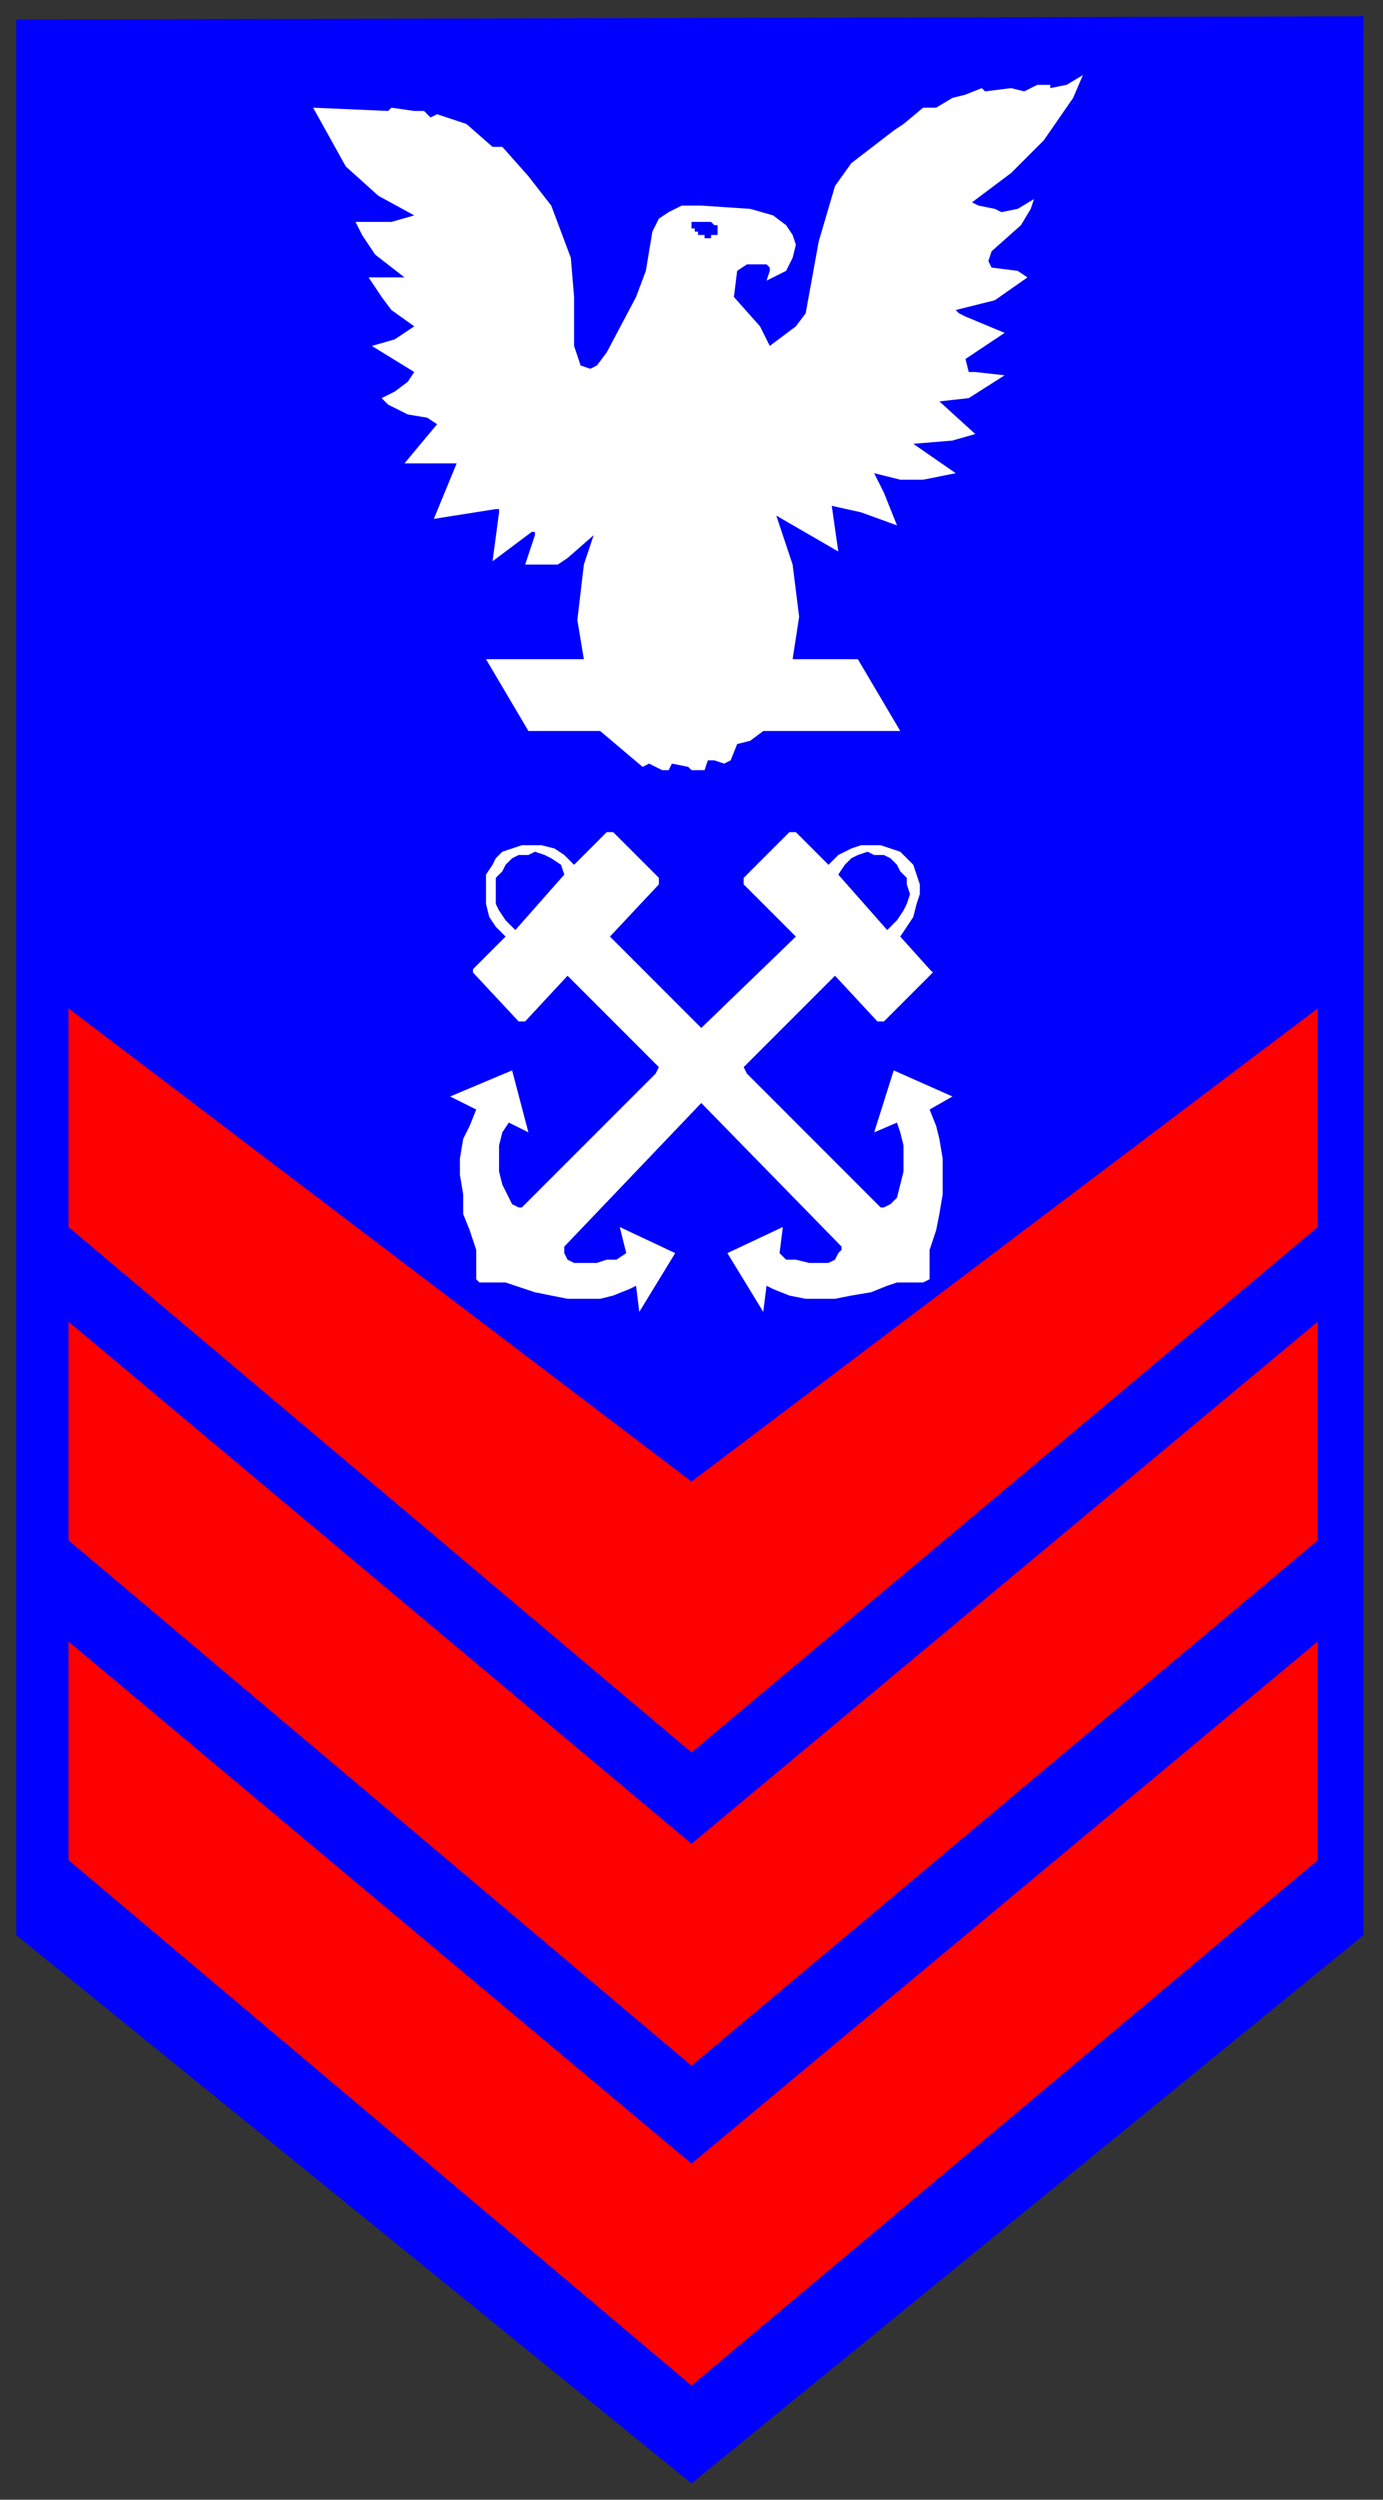<svg xmlns="http://www.w3.org/2000/svg" fill-rule="evenodd" height="766" preserveAspectRatio="none" stroke-linecap="round" width="424"><rect width="100%" height="100%" fill="#333333" stroke="none"/><style>.brush1{fill:#00f}.pen1{stroke:none}.brush2{fill:red}.pen2{stroke:none}</style><path class="pen1 brush1" d="M5 593V6l413-1v588L212 761 5 593z"/><path class="pen2 brush2" d="m212 537 192-161v-67L212 454 21 309v67l191 161z"/><path class="pen2 brush2" d="m212 633 192-161v-67L212 565 21 405v67l191 161z"/><path class="pen2 brush2" d="m212 731 192-161v-67L212 663 21 503v67l191 161z"/><path d="m215 338-42 44v2l1 2 2 1h7l3-1h3l3-2-2-8 17 8-11 18-1-8-2 1-5 2-4 1h-10l-5-1-5-1-6-2-3-1h-8l-1-1v-9l-2-6-2-5v-6l-1-6v-5l1-6 2-4 2-5-8-4 19-8 5 19-6-3-2 3-1 4v8l1 4 2 4 1 2 2 1h1l41-41 1-2-28-28-13 14h-2l-14-15v-1l10-10 3-2 15-17-1-3-3-2-2-1-3-1-2 1h-3l-2 1-2 2-1 2-2 2v8l1 2 2 3 3 3-3 2-3-3-2-3-1-4v-9l2-3 1-2 2-2 3-1 3-1h6l4 1 3 2 3 3 10-10h2l14 14v2l-15 16 28 28 29-28-16-16v-2l14-14h2l10 10 3-3 4-2 3-1h6l3 1 3 1 2 2 2 2 1 3 1 3v3l-1 3-1 4-2 3-2 3-4-2 3-3 2-3 1-2 1-3-1-3v-2l-2-2-1-2-2-2-2-1h-3l-2-1-3 1-2 1-2 2-2 3 15 17 4 2 9 10 1 1-15 15h-2l-13-14-28 28 1 2 41 41h1l2-1 2-2 1-4 1-4v-8l-1-4-1-3-7 3 6-19 18 8-7 4 2 5 1 4 1 6v11l-1 6-1 5-2 6v9l-2 1h-8l-3 1-5 2-6 1-5 1h-9l-5-1-5-2-2-1-1 8-11-18 17-8-1 8 2 2h3l4 1h6l2-1 1-2 1-1v-1l-43-44zM322 27v-1h-4l-4 2-4-1-8 1-1-1-5 2-4 1-5 3h-4l-6 5-3 2-13 10-5 7-5 17-4 22-3 4-8 6-3-6-8-9 1-8 3-2h6l1 1v1l-1 3 6-3 2-4 1-4-1-3-2-3-4-3-7-2-15-1h-6l-4 2-3 2-2 4-2 12-3 8-9 17-3 4-2 1-3-1-1-3-1-3V91l-1-12-6-16-7-9-8-9h-3l-8-7-9-3-2 1-2-2h-3l-7-1-1 1-23-1 10 18 10 9 11 6-7 2h-11l2 4 4 6 9 7h-11l4 6 3 4 7 5-3 2-3 2-7 2 13 8-2 3-4 3-4 2 2 2 6 3 6 1 3 2-10 12h16l-7 17 19-3h1v1l-2 15 12-9h1v1l-3 9h10l3-2 8-7-3 9-2 17 2 12h-30l13 22h22l13 11 2-1 4 2h2l1-2 5 1 1 1h4l1-3h2l3 1 2-1 2-5 4-1 4-3h42l-13-22h-20l2-13-2-16-5-15 19 11-2-14 9 2 11 4-4-10-3-6 8 2h7l10-2-13-9 12-1 7-2-11-10 9-1 11-7-9-1h-2l-1-4 12-8-12-5-2-1-1-1 12-3 10-7-3-2-8-1-1-2 1-3 9-8 3-5 1-3-5 3-5 1-2-1-5-1-2-1 12-9 10-10 9-13 3-7-5 3-5 1z" style="stroke:none;fill:#fff"/><path class="pen1 brush1" d="M216 68h-4v2h1v1h1v1h2v1h2v-1h2v-3h-1l-1-1h-2z"/></svg>
